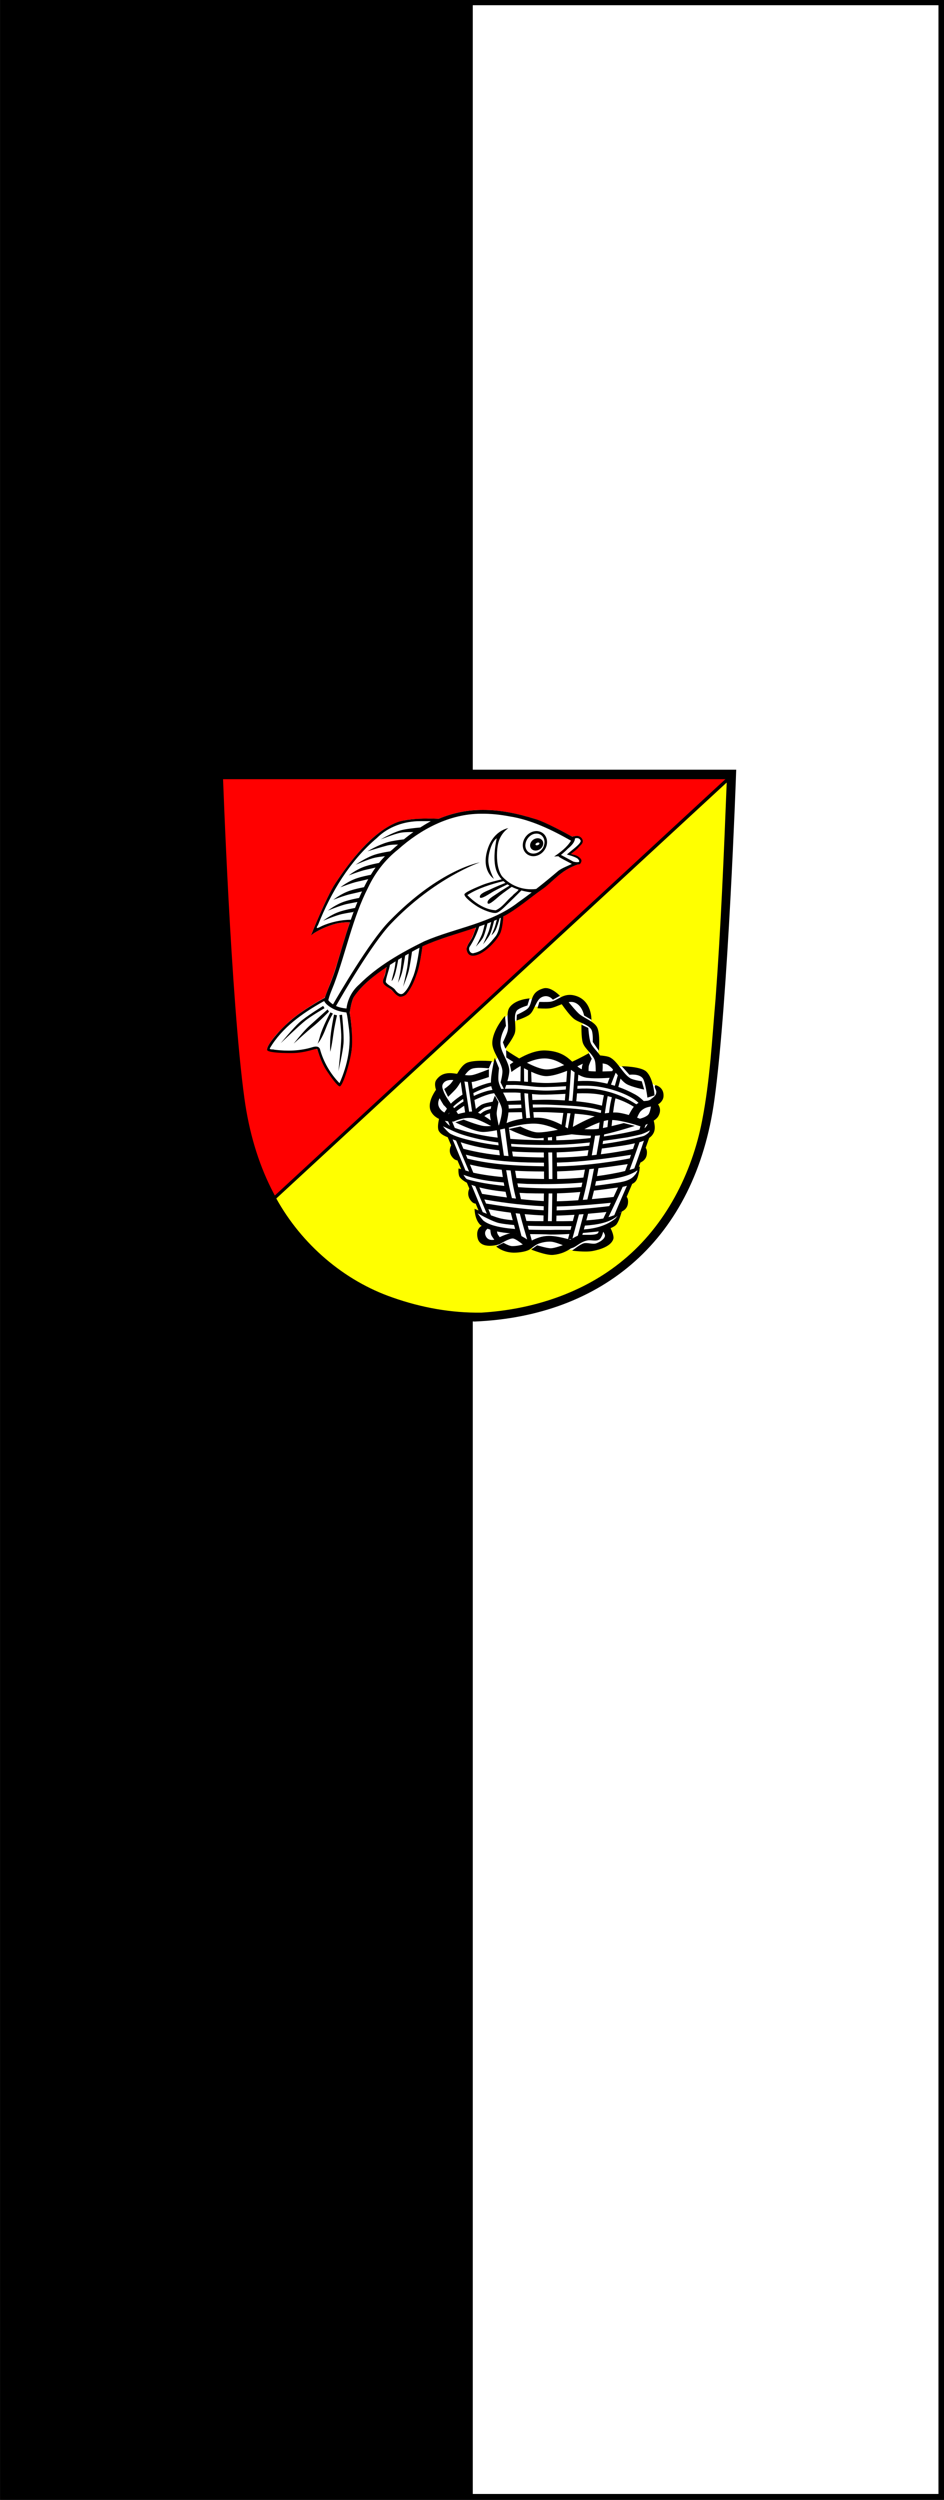 <?xml version="1.0" encoding="UTF-8" standalone="no"?>
<!-- Created with Inkscape (http://www.inkscape.org/) -->
<svg
   xmlns:dc="http://purl.org/dc/elements/1.1/"
   xmlns:cc="http://creativecommons.org/ns#"
   xmlns:rdf="http://www.w3.org/1999/02/22-rdf-syntax-ns#"
   xmlns:svg="http://www.w3.org/2000/svg"
   xmlns="http://www.w3.org/2000/svg"
   xmlns:sodipodi="http://sodipodi.sourceforge.net/DTD/sodipodi-0.dtd"
   xmlns:inkscape="http://www.inkscape.org/namespaces/inkscape"
   width="358.387"
   height="948.673"
   id="svg2569"
   sodipodi:version="0.32"
   inkscape:version="0.46"
   version="1.0"
   sodipodi:docname="Flagge Sand a. Main.svg"
   inkscape:output_extension="org.inkscape.output.svg.inkscape">
  <rect width="100%" height="100%" fill="#333333" stroke="none"/>
  <defs
     id="defs2571">
    <inkscape:perspective
       sodipodi:type="inkscape:persp3d"
       inkscape:vp_x="0 : 526.18109 : 1"
       inkscape:vp_y="0 : 1000 : 0"
       inkscape:vp_z="744.09448 : 526.18109 : 1"
       inkscape:persp3d-origin="372.04724 : 350.78739 : 1"
       id="perspective2577" />
  </defs>
  <sodipodi:namedview
     id="base"
     pagecolor="#ffffff"
     bordercolor="#666666"
     borderopacity="1.0"
     inkscape:pageopacity="0.0"
     inkscape:pageshadow="2"
     inkscape:zoom="0.59405542"
     inkscape:cx="179.19371"
     inkscape:cy="474.3363"
     inkscape:document-units="px"
     inkscape:current-layer="layer1"
     showgrid="false"
     inkscape:window-width="1280"
     inkscape:window-height="1005"
     inkscape:window-x="-4"
     inkscape:window-y="-4" />
  <g
     inkscape:label="Ebene 1"
     inkscape:groupmode="layer"
     id="layer1"
     transform="translate(-199.409,17.688)">
    <g
       id="g2554"
       transform="matrix(1.19,0,0,1.19,-538.447,-17.688)">
      <rect
         y="0"
         x="620.079"
         height="797.244"
         width="301.181"
         id="rect2449"
         style="opacity:1;fill:#000000;fill-opacity:1;stroke:none;stroke-width:15;stroke-miterlimit:4;stroke-dasharray:none;stroke-opacity:1" />
      <rect
         y="1.662"
         x="770.874"
         height="793.66"
         width="148.573"
         id="rect2451"
         style="opacity:1;fill:#ffffff;fill-opacity:1;stroke:none;stroke-width:15;stroke-miterlimit:4;stroke-dasharray:none;stroke-opacity:1" />
      <g
         inkscape:label="Ebene 1"
         id="g2582"
         transform="matrix(0.202,0,0,0.202,700.797,225.906)">
        <g
           id="g3591"
           transform="translate(2588.399,1222.06)">
          <path
             sodipodi:nodetypes="cscsccc"
             id="path3548"
             d="M -2643.618,-1117.807 C -2643.618,-1117.807 -2631.157,-761.673 -2609.493,-604.932 C -2579.528,-388.134 -2436.144,-270.083 -2238.399,-261.588 C -2040.655,-270.083 -1897.27,-388.134 -1867.305,-604.932 C -1845.641,-761.673 -1833.18,-1117.807 -1833.18,-1117.807 L -2238.399,-1117.807 L -2643.618,-1117.807 z"
             style="fill:#ff0000;fill-rule:evenodd;stroke:#000000;stroke-width:15;stroke-linecap:butt;stroke-linejoin:miter;stroke-miterlimit:4;stroke-dasharray:none;stroke-opacity:1" />
          <path
             sodipodi:nodetypes="ccccc"
             id="rect3504"
             d="M -1834.502,-1117.692 L -2560.474,-447.156 L -2557.912,-442.437 L -1830.127,-1114.629 C -1831.685,-1115.716 -1832.907,-1116.573 -1834.502,-1117.692 z"
             style="fill:#000000;fill-opacity:1;stroke:none;stroke-width:14;stroke-miterlimit:4;stroke-dasharray:none;stroke-opacity:1" />
          <path
             sodipodi:nodetypes="cccccccc"
             id="path3576"
             d="M -2551.759,-448.342 C -2511.99,-376.425 -2445.357,-318.54 -2367.655,-291.869 C -2322.895,-276.136 -2275.346,-267.442 -2227.752,-268.156 C -2147.194,-272.969 -2066.255,-299.152 -2003.703,-351.112 C -1937.096,-405.98 -1895.278,-487.632 -1879.15,-571.794 C -1866.809,-635.132 -1863.552,-699.732 -1857.987,-763.935 C -1849.573,-877.245 -1844.894,-991.449 -1840.413,-1104.975 C -2077.923,-885.756 -2314.249,-667.561 -2551.759,-448.342 z"
             style="fill:#ffff00;fill-rule:evenodd;stroke:none;stroke-width:15;stroke-linecap:butt;stroke-linejoin:miter;stroke-miterlimit:4;stroke-dasharray:none;stroke-opacity:1" />
          <g
             transform="translate(-4045.418,-1569.533)"
             id="g3491">
            <path
               style="fill:#ffffff"
               d="M 1591.395,942.424 C 1588.285,940.163 1582.165,932.501 1575.407,922.407 C 1568.242,911.705 1565.268,905.647 1560.785,892.617 C 1557.706,883.667 1558.8,884.205 1548.835,886.745 C 1532.623,890.877 1523.98,891.718 1505.148,890.997 C 1492.129,890.499 1487.793,890.054 1483.206,888.747 C 1480.197,887.889 1479.064,886.931 1479.064,885.244 C 1479.064,882.204 1484.602,873.274 1492.13,864.178 C 1496.688,858.669 1511.847,843.507 1517.687,838.615 C 1529.425,828.782 1550.097,815.052 1567.153,805.76 C 1568.876,804.821 1570.409,803.611 1570.58,803.056 C 1570.749,802.504 1573.856,794.315 1577.482,784.858 C 1585.26,764.58 1586.04,762.244 1595.123,732.032 C 1598.955,719.286 1603.788,703.626 1605.863,697.231 C 1607.938,690.837 1609.635,685.511 1609.635,685.395 C 1609.635,684.982 1600.66,685.196 1596.838,685.7 C 1583.278,687.491 1565.806,694.149 1553.022,702.397 C 1550.719,703.882 1548.835,704.996 1548.835,704.873 C 1548.835,703.886 1561.726,673.663 1567.648,660.766 C 1579.418,635.134 1586.26,623.338 1601.283,602.781 C 1627.679,566.661 1652.442,542.949 1676.276,530.968 C 1685.222,526.471 1694.146,523.988 1705.824,522.747 C 1715.019,521.769 1732.585,521.108 1741.151,521.417 L 1749.82,521.73 L 1756.454,519.229 C 1798.044,503.548 1841.606,503.961 1897.42,520.567 C 1911.299,524.696 1927.268,531.897 1952.157,545.249 L 1960.525,549.739 L 1964.447,549.166 C 1966.603,548.85 1969.005,548.74 1969.783,548.921 C 1975.76,550.31 1979.077,556.14 1976.394,560.541 C 1974.981,562.859 1966.472,571.318 1962.263,574.588 L 1958.809,577.272 L 1960.519,577.697 C 1967.292,579.381 1972.173,582.073 1974.444,585.378 C 1975.322,586.656 1975.478,587.367 1975.204,588.831 C 1974.751,591.244 1972.055,593.983 1970.127,593.989 C 1968.131,593.995 1958.419,598.294 1952.725,601.692 C 1946.124,605.631 1939.93,610.423 1928.838,620.172 C 1923.63,624.75 1916.902,630.332 1913.887,632.577 C 1910.871,634.821 1900.966,642.199 1891.873,648.97 C 1875.746,660.981 1863.844,669.189 1855.98,673.723 C 1853.323,675.255 1852.062,676.282 1852.004,676.962 C 1851.255,685.698 1849.594,695.407 1848.083,699.887 C 1844.591,710.242 1829.037,727.107 1816.83,733.774 C 1810.552,737.203 1802.943,738.547 1799.612,736.813 C 1796.331,735.106 1794.359,731.506 1794.349,727.206 C 1794.343,724.594 1794.632,723.567 1796.247,720.478 C 1797.295,718.472 1798.764,715.935 1799.513,714.838 C 1800.262,713.742 1801.61,711.387 1802.509,709.605 C 1804.722,705.221 1809,693.658 1808.409,693.658 C 1807.547,693.658 1763.34,708.086 1752.789,711.811 C 1741.836,715.677 1733.1,719.053 1727.721,721.498 L 1724.454,722.983 L 1723.326,730.373 C 1721.57,741.877 1718.507,756.72 1716.762,762.192 C 1714.694,768.672 1710.356,779.807 1708.31,783.883 C 1706.539,787.412 1702.06,794.491 1699.716,797.463 C 1696.716,801.27 1689.877,803.356 1686.351,801.54 C 1685.409,801.056 1682.284,798.375 1679.406,795.584 C 1676.528,792.793 1672.098,789.119 1669.561,787.42 C 1661.823,782.238 1660.911,779.653 1663.862,771.274 C 1665.3,767.193 1667.446,758.451 1667.446,756.675 C 1667.446,755.794 1663.603,758.354 1652.744,766.468 C 1635.382,779.442 1618.876,796.431 1614.9,805.42 C 1613.49,808.61 1611.614,815.72 1610.366,822.612 C 1609.589,826.902 1609.588,827.635 1610.343,833.078 C 1612.193,846.398 1612.725,853.081 1612.983,866.275 C 1613.285,881.688 1612.927,886.412 1610.597,897.738 C 1606.287,918.691 1597.222,943.837 1593.978,943.837 C 1593.626,943.837 1592.464,943.201 1591.395,942.424 z"
               id="path3479" />
            <path
               style="fill:#000000;fill-rule:evenodd;stroke:none;stroke-width:1px;stroke-linecap:butt;stroke-linejoin:miter;stroke-opacity:1"
               d="M 1820.184,507.741 C 1796.604,507.729 1773.461,511.987 1750.09,521.741 C 1746.515,521.567 1740.078,521.317 1731.996,521.366 C 1716.466,521.461 1695.99,522.657 1683.59,527.616 C 1645.3,542.93 1609.555,589 1586.965,623.585 C 1572.102,646.34 1548.496,705.616 1548.496,705.616 C 1548.496,705.616 1560.362,695.804 1583.246,688.679 C 1595.463,684.874 1605.545,685 1609.871,685.304 C 1601.952,708.696 1594.931,733.028 1587.871,756.554 C 1582.902,773.114 1575.522,789.276 1570.184,804.366 C 1563.69,807.889 1534.483,824.073 1515.684,840.585 C 1493.512,860.059 1477.415,881.51 1479.153,886.804 C 1480.274,890.22 1496.334,891.725 1518.465,891.616 C 1540.026,891.51 1555.797,883.878 1557.996,885.304 C 1559.432,886.234 1562.61,903.659 1573.309,919.679 C 1580.081,929.818 1590.113,943.923 1593.934,944.21 C 1598.901,943.78 1611.899,901.863 1613.09,882.054 C 1614.388,860.47 1610.942,836.273 1609.59,827.804 C 1609.59,827.804 1612.07,809.092 1616.434,802.585 C 1627.995,785.345 1647.426,769.584 1667.84,755.929 C 1667.331,758.605 1666.189,764.565 1665.246,767.929 C 1664.21,771.627 1661.325,776.452 1662.371,780.147 C 1663.898,785.541 1671.365,788.049 1675.528,791.804 C 1679.335,795.237 1683.048,800.718 1687.903,802.366 C 1691.192,803.483 1697.429,800.916 1699.528,798.147 C 1708.992,785.661 1711.773,776.985 1716.309,764.304 C 1719.978,754.046 1723.372,731.299 1724.528,723.085 C 1749.682,711.551 1780.622,703.052 1809.121,693.429 C 1807.848,697.053 1805.369,704.063 1803.621,708.116 C 1801.102,713.96 1794.521,720.79 1794.246,727.147 C 1794.095,730.645 1796.134,735.172 1799.215,736.835 C 1804.189,739.52 1811.956,736.82 1816.903,734.085 C 1828.289,727.789 1841.198,714.544 1847.121,702.96 C 1850.31,696.724 1851.774,682.679 1852.309,675.929 C 1852.723,675.713 1853.149,675.49 1853.559,675.272 C 1873.481,664.665 1896.573,644.895 1915.09,631.991 C 1923.542,626.101 1935.615,613.283 1947.559,605.054 C 1957.665,598.09 1967.31,594.735 1969.684,593.96 C 1970.733,594.002 1971.739,593.875 1972.59,593.46 C 1974.207,592.671 1975.654,589.665 1975.653,587.866 C 1975.65,585.104 1972.081,582.453 1969.778,580.929 C 1966.718,578.904 1958.934,577.366 1958.934,577.366 C 1958.934,577.366 1968.014,570.582 1970.84,567.179 C 1974.126,563.221 1978.198,560.963 1977.621,556.304 C 1977.198,552.883 1974.161,549.975 1970.84,549.054 C 1970.145,548.861 1969.269,548.794 1968.34,548.804 C 1965.789,548.829 1962.806,549.468 1960.871,549.929 C 1950.669,544.264 1919.989,527.532 1903.309,522.304 C 1874.357,513.229 1846.982,507.755 1820.184,507.741 z M 1816.778,513.772 C 1832.021,513.526 1847.192,515.116 1862.121,517.991 C 1896.045,523.208 1929.446,539.501 1959.09,556.335 C 1953.008,566.586 1942.222,574.672 1932.465,581.366 C 1935.16,581.184 1939.672,580.366 1940.059,581.616 C 1940.415,582.768 1951.946,588.485 1960.465,593.022 C 1954.19,596.046 1944.522,599.732 1939.028,603.96 C 1927.585,613.736 1915.95,623.311 1904.09,632.554 C 1894.476,633.791 1870.764,634.274 1851.028,613.491 C 1847.858,610.154 1844.477,602.498 1843.09,593.022 C 1841.334,581.022 1842.223,566.457 1844.778,557.96 C 1849.16,543.384 1860.09,536.522 1860.09,536.522 C 1860.09,536.522 1834.258,540.062 1825.871,575.21 C 1818.773,604.957 1837.278,616.522 1837.278,616.522 C 1837.278,616.522 1828.023,599.976 1828.528,586.366 C 1828.699,581.75 1829.422,577.729 1830.278,574.304 C 1834.929,555.687 1841.778,552.585 1841.778,552.585 C 1841.778,552.585 1833.912,585.073 1841.559,604.46 C 1843.537,609.474 1846.316,613.756 1849.621,617.397 C 1845.238,618.415 1827.723,622.565 1818.746,626.335 C 1810.75,629.693 1790.55,637.815 1790.746,641.304 C 1791.014,646.057 1804.157,655.868 1811.278,660.304 C 1819.319,665.313 1833.943,671.358 1840.746,670.366 C 1846.79,669.485 1856.707,658.229 1863.371,651.991 C 1868.553,647.142 1879.02,636.577 1880.684,634.897 C 1887.284,636.71 1893.158,637.585 1897.028,637.991 C 1890.057,643.296 1883.018,648.486 1875.84,653.522 C 1832.658,687.262 1776.367,693.886 1727.153,715.272 C 1690.367,733.423 1653.793,754.149 1624.621,783.335 C 1613.486,792.972 1606.236,806.632 1604.496,821.272 C 1598.913,820.851 1593.136,819.624 1587.934,817.304 C 1597.359,800.799 1644.58,719.104 1674.278,687.866 C 1743.67,614.875 1815.09,590.616 1815.09,590.616 C 1815.09,590.616 1752.224,600.758 1671.559,683.96 C 1640.487,716.009 1591.302,800.707 1583.215,814.772 C 1580.419,813.002 1577.897,810.828 1575.778,808.21 C 1577.764,799.501 1581.709,791.058 1584.965,782.616 C 1603.781,732.262 1614.019,678.489 1638.59,630.46 C 1649.588,607.186 1665.451,586.421 1685.621,570.522 C 1721.617,538.247 1767.475,513.864 1816.778,513.772 z M 1729.403,525.46 C 1732.163,525.463 1734.924,525.47 1737.684,525.46 C 1731.788,528.769 1726.267,532.11 1721.028,535.46 C 1711.805,536.307 1697.492,537.853 1689.903,540.054 C 1675.177,544.324 1658.496,554.366 1658.496,554.366 C 1658.496,554.366 1680.421,545.426 1690.34,543.679 C 1695.795,542.717 1704.415,542.645 1710.184,542.71 C 1704.832,546.492 1699.844,550.331 1695.153,554.241 C 1688.415,554.998 1676.945,556.516 1669.059,558.804 C 1654.333,563.074 1637.653,573.116 1637.653,573.116 C 1637.653,573.116 1658.53,566.583 1668.903,563.929 C 1674.371,562.529 1681.387,562.375 1685.84,562.46 C 1685.609,562.676 1685.382,562.899 1685.153,563.116 C 1682.34,565.528 1679.521,567.992 1676.684,570.585 C 1675.623,571.411 1674.562,572.278 1673.528,573.147 C 1667.17,574.113 1656.721,575.931 1649.121,578.429 C 1634.556,583.216 1618.996,594.304 1618.996,594.304 C 1618.996,594.304 1639.832,585.181 1649.684,583.085 C 1654.371,582.087 1660.489,581.322 1665.278,580.804 C 1662.009,584.131 1658.873,587.672 1655.871,591.429 C 1650.377,592.474 1641.778,594.285 1634.59,596.647 C 1620.024,601.435 1608.09,611.179 1608.09,611.179 C 1608.09,611.179 1625.77,604.181 1635.621,602.085 C 1641.089,600.921 1646.44,599.635 1650.434,598.647 C 1647.802,602.344 1645.308,606.208 1642.871,610.21 C 1637.39,611.248 1628.636,613.062 1621.34,615.46 C 1606.774,620.247 1594.871,629.96 1594.871,629.96 C 1594.871,629.96 1612.52,622.994 1622.371,620.897 C 1628.958,619.496 1635.389,617.894 1638.871,617.022 C 1636.553,621.148 1634.307,625.402 1632.153,629.772 C 1626.71,630.792 1617.749,632.65 1610.246,635.116 C 1595.681,639.903 1583.746,649.616 1583.746,649.616 C 1583.746,649.616 1601.395,642.65 1611.246,640.554 C 1618.679,638.972 1626.479,637.01 1629.028,636.366 C 1627.452,639.76 1625.899,643.203 1624.403,646.71 C 1619.085,647.688 1609.611,649.614 1601.715,652.21 C 1587.149,656.997 1575.215,666.71 1575.215,666.71 C 1575.215,666.71 1594.988,658.431 1604.84,656.335 C 1613.037,654.59 1620.775,653.259 1621.778,653.085 C 1620.509,656.201 1619.245,659.338 1618.028,662.522 C 1613.017,663.42 1602.676,665.429 1594.215,668.21 C 1579.649,672.997 1567.715,682.741 1567.715,682.741 C 1567.715,682.741 1587.52,674.244 1597.371,672.147 C 1606.111,670.287 1614.996,668.991 1614.996,668.991 L 1616.059,667.772 C 1614.427,672.178 1612.831,676.647 1611.278,681.147 C 1596.435,681.107 1578.549,685.103 1565.59,691.054 C 1560.848,693.367 1554.256,697.557 1559.559,689.397 C 1580.048,637.627 1609.803,588.23 1652.559,552.022 C 1670.571,534.162 1695.996,525.368 1721.121,525.491 C 1723.881,525.456 1726.642,525.456 1729.403,525.46 z M 1904.215,541.147 C 1897.453,541.269 1890.495,545.126 1886.34,551.804 C 1880.296,561.516 1882.463,573.523 1891.153,578.585 C 1899.842,583.647 1911.796,579.86 1917.84,570.147 C 1923.884,560.435 1921.749,548.459 1913.059,543.397 C 1910.343,541.815 1907.289,541.092 1904.215,541.147 z M 1904.496,545.116 C 1913.795,544.947 1919.36,554.705 1916.496,563.241 C 1914.252,573.593 1900.725,580.831 1891.653,574.116 C 1880.877,564.731 1890.489,545.758 1903.59,545.179 C 1903.898,545.152 1904.197,545.121 1904.496,545.116 z M 1968.153,552.179 C 1970.951,552.113 1973.61,553.669 1974.371,556.616 C 1974.361,561.707 1960.44,570.971 1952.59,578.179 C 1958.266,579.699 1963.073,581.063 1968.309,583.835 C 1969.754,584.483 1973.806,588.658 1971.246,590.085 C 1968.662,590.525 1965.81,590.181 1962.871,589.397 L 1943.184,578.804 C 1943.184,578.804 1950.348,572.974 1954.278,568.804 C 1960.031,564.087 1965.046,558.57 1965.403,552.772 C 1966.302,552.382 1967.22,552.2 1968.153,552.179 z M 1906.621,552.46 C 1903.336,552.424 1899.85,553.882 1897.371,556.647 C 1893.406,561.072 1893.546,567.146 1897.684,570.21 C 1901.822,573.274 1908.375,572.166 1912.34,567.741 C 1916.306,563.316 1916.166,557.242 1912.028,554.179 C 1910.476,553.03 1908.593,552.481 1906.621,552.46 z M 1907.278,559.21 C 1908.229,559.202 1908.99,559.551 1909.246,560.179 C 1909.656,561.182 1908.632,562.547 1906.934,563.241 C 1905.236,563.935 1903.5,563.682 1903.09,562.679 C 1902.68,561.675 1903.736,560.31 1905.434,559.616 C 1906.071,559.356 1906.707,559.214 1907.278,559.21 z M 1852.371,620.147 C 1853.411,621.115 1854.483,622.029 1855.59,622.897 C 1853.11,623.891 1838.551,629.753 1831.965,633.054 C 1826.422,635.832 1814.485,639.602 1815.09,645.272 C 1815.645,650.468 1831.304,639.383 1837.184,636.116 C 1843.462,632.629 1856.874,626.161 1858.778,625.241 C 1859.834,625.952 1860.907,626.605 1861.996,627.241 C 1857.171,630.174 1846.938,636.465 1842.059,639.991 C 1837.034,643.623 1825.864,649.273 1827.371,654.772 C 1828.753,659.812 1842.435,646.377 1847.715,642.21 C 1853.248,637.842 1863.596,630.473 1865.465,629.147 C 1869.062,630.968 1872.741,632.411 1876.309,633.585 C 1874.919,636.504 1867.799,641.026 1866.684,643.21 C 1857.606,650.535 1851.152,661.273 1840.246,666.21 C 1822.826,665.153 1807.247,654.419 1795.34,642.241 C 1811.351,631.649 1833.672,624.747 1852.371,620.147 z M 1848.246,677.991 C 1847.088,687.275 1845.855,698.541 1840.559,706.554 C 1831.606,717.796 1821.103,730.45 1806.278,733.616 C 1800.709,735.936 1796.592,729.023 1798.778,724.241 C 1804.8,715.208 1810.805,702.455 1814.121,691.741 C 1817.028,690.733 1819.911,689.722 1822.746,688.679 C 1821.861,692.428 1819.965,700.148 1818.559,703.897 C 1816.238,710.083 1808.871,723.679 1808.871,723.679 C 1808.871,723.679 1817.542,714.266 1820.215,709.179 C 1823.096,703.696 1826.098,691.38 1827.121,687.022 C 1829.142,686.251 1831.151,685.475 1833.121,684.679 C 1832.231,688.447 1830.365,696.072 1828.965,699.804 C 1826.645,705.99 1820.215,720.054 1820.215,720.054 C 1820.215,720.054 1827.948,710.203 1830.621,705.116 C 1833.532,699.576 1836.602,687.057 1837.59,682.835 C 1839.06,682.211 1840.5,681.57 1841.934,680.929 C 1840.95,684.978 1839.511,690.652 1838.34,693.772 C 1836.019,699.958 1833.403,705.71 1833.403,705.71 C 1833.403,705.71 1837.167,702.797 1839.84,697.71 C 1842.251,693.121 1844.91,684.109 1846.34,678.897 C 1846.978,678.594 1847.617,678.299 1848.246,677.991 z M 1719.809,725.304 C 1717.709,739.355 1715.093,756.162 1710.434,769.179 C 1706.379,778.79 1702.73,789.631 1694.809,796.804 C 1690.342,801.096 1684.953,796.545 1682.09,792.835 C 1678.32,786.713 1670.15,785.378 1666.465,779.335 C 1666.905,772.515 1671.76,760.397 1673.121,752.429 C 1676.112,750.494 1679.104,748.611 1682.09,746.772 C 1681.689,750.538 1680.877,757.408 1679.434,762.835 C 1677.133,771.488 1675.746,777.679 1675.746,777.679 C 1675.746,777.679 1677.258,777.936 1680.309,769.522 C 1682.916,762.333 1685.312,749.139 1686.153,744.272 C 1688.087,743.104 1690.025,741.992 1691.934,740.866 C 1691.577,745.426 1690.561,757.495 1689.434,763.897 C 1687.882,772.716 1685.809,780.647 1685.809,780.647 C 1685.809,780.647 1689.864,773.01 1692.184,764.366 C 1694.188,756.898 1696.37,742.787 1697.121,737.804 C 1699.053,736.686 1700.897,735.655 1702.778,734.585 C 1702.4,739.374 1701.411,751.131 1700.309,757.397 C 1698.757,766.216 1693.965,786.991 1693.965,786.991 C 1693.965,786.991 1700.208,771.322 1702.528,762.679 C 1704.561,755.102 1707.126,737.52 1707.965,731.647 C 1709.196,730.955 1710.518,730.192 1711.715,729.522 C 1714.325,728.063 1717.021,726.669 1719.809,725.304 z M 1569.309,809.522 C 1570.287,811.743 1573.418,816.37 1583.34,821.647 C 1590.565,825.49 1598.989,826.948 1604.309,827.491 C 1606.308,833.93 1606.96,842.984 1607.934,849.522 C 1612.631,880.147 1605.953,911.288 1593.496,939.147 C 1579.025,924.398 1568.113,905.476 1562.653,885.46 C 1560.906,880.353 1555.353,880.975 1551.09,882.21 C 1531.723,888.322 1510.904,888.79 1490.871,886.366 C 1489.161,885.275 1482.303,886.775 1483.559,883.866 C 1502.804,851.318 1534.724,828.874 1567.121,810.616 C 1567.468,810.42 1568.406,809.966 1569.309,809.522 z M 1567.653,817.179 C 1567.652,817.179 1541.074,833.434 1530.184,843.179 C 1521.002,851.395 1500.59,876.085 1500.59,876.085 C 1500.59,876.085 1528.827,848.927 1539.528,840.397 C 1549.621,832.352 1569.778,820.804 1569.778,820.804 L 1567.653,817.179 z M 1574.684,822.741 C 1574.684,822.741 1556.449,839.215 1545.559,848.96 C 1536.377,857.176 1521.09,876.741 1521.09,876.741 C 1521.09,876.741 1541.452,857.896 1552.153,849.366 C 1562.246,841.321 1576.809,826.147 1576.809,826.147 L 1574.684,822.741 z M 1579.09,827.366 C 1579.09,827.366 1566.447,850.797 1562.653,865.022 C 1560.271,873.951 1559.159,876.416 1558.746,877.085 C 1559.786,875.973 1565.603,869.305 1572.153,851.929 C 1576.707,839.844 1583.09,829.272 1583.09,829.272 L 1579.09,827.366 z M 1584.84,830.835 C 1584.84,830.835 1579.319,857.372 1578.778,872.085 C 1578.325,884.398 1578.965,889.46 1578.965,889.46 C 1578.965,889.46 1581.021,881.978 1583.809,861.679 C 1585.566,848.884 1589.528,832.022 1589.528,832.022 L 1584.84,830.835 z M 1597.496,831.116 L 1593.34,831.647 C 1593.34,831.647 1596.463,854.648 1596.246,867.554 C 1596.017,881.236 1591.746,920.179 1591.746,920.179 C 1591.746,920.179 1598.87,888.935 1599.778,876.647 C 1600.854,862.074 1597.496,831.116 1597.496,831.116 z"
               id="path3311" />
          </g>
          <g
             transform="translate(-4455.822,-1259.869)"
             id="g3528">
            <path
               style="fill:#ffffff;fill-rule:evenodd;stroke:none;stroke-width:1px;stroke-linecap:butt;stroke-linejoin:miter;stroke-opacity:1"
               d="M 2329.281,483.344 L 2312.031,495.75 L 2299.656,497.562 L 2271.562,518.406 L 2261,532.281 L 2248.906,571.562 L 2254.656,586.688 L 2249.5,595.125 L 2237.719,596.656 L 2206.594,602.094 L 2196.031,621.719 L 2165.812,624.125 L 2154.656,654.938 L 2164,679.719 L 2164.906,694.219 L 2163.406,706 L 2179.719,715.688 L 2185.75,738.344 L 2200.562,770.344 L 2195.719,769.438 L 2195.438,777.594 L 2209.625,786.969 L 2226.844,833.812 L 2220.219,832.906 L 2220.219,840.156 L 2234.094,853.75 L 2227.75,873.969 L 2234.094,881.844 L 2249.5,881.219 L 2256.75,890.281 L 2288.188,893.312 L 2303.281,887.875 L 2320.5,893.906 L 2343.469,896.938 L 2362.188,892.406 L 2381.844,892.719 L 2420.188,885.156 L 2431.969,875.5 L 2425.344,856.75 L 2437.406,850.406 L 2446.5,838.938 L 2451.625,826.25 L 2462.188,786.656 L 2470.344,783.656 L 2475.031,770.75 L 2476,764.344 L 2473.562,765.094 L 2490.281,714.156 L 2499.344,703.906 L 2496.344,687.281 L 2505.094,651.938 L 2509.938,638.344 L 2495.719,628.656 L 2481.844,610.25 L 2454.938,605.094 L 2439.844,600.875 L 2412.344,590 L 2412.938,571.562 L 2409.938,542.875 L 2402.062,535.625 L 2399.344,519.906 L 2374.875,494.219 L 2355.562,496.656 L 2348.906,489.688 L 2329.281,483.344 z M 2354.938,500.562 L 2387.562,530.188 L 2387.875,543.156 L 2399.344,579.125 L 2393,589.688 L 2370.344,604.188 L 2347.688,590 L 2320.5,583.656 L 2289.375,597.844 L 2267.938,582.438 L 2266.438,569.469 L 2279.406,532.906 L 2299.656,521.406 L 2310.125,508.438 L 2323.375,508.844 L 2339.531,507.812 L 2354.938,500.562 z"
               id="path2609" />
            <path
               style="fill:#000000;fill-rule:evenodd;stroke:none;stroke-width:1px;stroke-linecap:butt;stroke-linejoin:miter;stroke-opacity:1"
               d="M 2329.558,479.325 C 2328.434,479.331 2327.33,479.451 2326.235,479.751 C 2302.788,486.177 2310.287,503.748 2300.479,512.22 C 2296.174,515.939 2283.956,521.544 2283.956,521.544 L 2283.443,530.598 C 2283.443,530.598 2298.871,525.388 2304.062,521.208 C 2312.151,514.695 2313.88,498.19 2323.238,493.688 C 2334.025,488.499 2340.842,497.673 2340.842,497.673 L 2352.04,491.669 C 2352.04,491.669 2340.421,479.268 2329.558,479.325 z M 2367.673,490.077 C 2354.372,490.012 2347.036,499.654 2336.675,500.956 C 2331.546,501.601 2319.447,501.169 2319.447,501.169 L 2316.505,511.231 C 2316.505,511.231 2329.316,512.199 2335.695,511.343 C 2341.316,510.59 2348.1,507.428 2354.843,504.828 C 2359.224,511.064 2367.834,522.769 2373.873,527.692 C 2381.396,533.825 2396.233,536.389 2401.475,544.558 C 2404.692,549.569 2403.821,564.271 2403.821,564.271 L 2413.543,578.364 C 2413.543,578.364 2415.996,550.772 2410.527,540.913 C 2405.309,531.506 2389.644,526.853 2381.743,519.552 C 2377.284,515.432 2370.008,506.737 2365.763,501.538 C 2368.748,501.027 2371.579,501.018 2374.134,501.786 C 2387.183,505.708 2390.144,522.676 2390.144,522.676 L 2401.779,529.436 C 2401.779,529.436 2402.752,498.515 2375.743,491.225 C 2372.813,490.434 2370.136,490.089 2367.673,490.077 z M 2304.096,495.671 C 2304.096,495.671 2281.475,496.839 2272.332,510.066 C 2265.981,519.254 2271.987,536.341 2269.353,547.196 C 2267.99,552.817 2261.927,564.974 2261.927,564.974 L 2265.766,575.092 C 2265.766,575.092 2277.968,558.96 2280.619,550.853 C 2283.931,540.723 2277.745,524.392 2283.528,515.44 C 2286.427,510.953 2300.629,506.847 2300.629,506.847 L 2304.096,495.671 z M 2265.164,523.223 C 2265.164,523.223 2245.242,545.725 2245.175,566.291 C 2245.131,580.125 2259.756,595.798 2261.158,609.561 C 2261.733,615.198 2258.307,628.253 2258.307,628.253 L 2263.364,638.43 C 2262.045,638.494 2260.726,638.566 2259.389,638.654 C 2257.401,634.451 2255.744,630.331 2255.035,626.367 C 2253.997,620.568 2255.802,605.817 2255.802,605.817 L 2249.072,589.351 C 2249.072,589.351 2242.846,614.104 2243.015,628.539 C 2240.566,628.98 2238.27,629.515 2236.229,630.108 C 2229.015,632.205 2221.558,635.09 2214.254,638.593 L 2212.53,627.552 C 2213.782,627.47 2215.002,627.327 2216.135,627.069 C 2222.912,625.525 2239.77,619.809 2239.77,619.809 L 2239.825,607.432 C 2239.825,607.432 2222.436,614.618 2214.619,616.47 C 2210.72,617.394 2206.428,617.245 2201.955,616.69 C 2204.714,612.799 2207.759,609.429 2211.412,607.428 C 2218.849,603.355 2239.635,606.147 2239.635,606.147 L 2244.608,594.723 C 2244.608,594.723 2214.673,591.985 2203.935,597.854 C 2198.051,601.071 2193.689,607.812 2189.589,614.728 C 2177.465,612.771 2165.303,612.087 2156.646,624.502 C 2153.98,628.325 2154.462,634.015 2156.273,639.935 C 2153.113,644.346 2141.793,661.584 2148.387,674.206 C 2151.335,679.847 2156.03,683.501 2161.07,685.865 C 2160.982,686.392 2160.874,686.917 2160.759,687.202 C 2159.802,692.544 2158.632,698.229 2160.115,703.566 C 2162.259,708.95 2167.828,711.894 2172.886,714.07 C 2173.521,714.358 2174.168,714.614 2174.806,714.894 L 2180.18,727.673 C 2178.371,731.09 2176.074,737.887 2180.986,744.945 C 2184.663,750.229 2188.088,751.265 2190.128,751.305 L 2196.009,765.251 C 2194.309,764.751 2192.832,764.337 2191.877,764.097 L 2191.871,764.347 C 2191.863,764.344 2191.849,764.348 2191.84,764.346 C 2191.84,764.346 2190.884,774.389 2194.186,778.401 C 2196.773,781.55 2200.511,784.276 2205.037,786.675 L 2208.897,795.856 C 2207.246,799.567 2205.552,806.159 2209.924,813.008 C 2213.573,818.725 2216.977,819.606 2218.875,819.552 L 2223.448,830.437 C 2220.003,829.013 2217.983,828.167 2217.501,827.961 C 2217.405,827.793 2217.17,827.391 2217.17,827.391 C 2217.17,827.391 2217.191,827.657 2217.191,827.829 C 2217.176,827.823 2216.881,827.697 2216.881,827.697 L 2217.211,828.361 C 2217.305,832.018 2218.191,845.7 2226.532,853.48 C 2227.151,853.896 2227.799,854.286 2228.443,854.678 C 2224.411,856.954 2219.845,861.939 2221.758,872.847 C 2225.408,893.658 2256.146,883.955 2256.146,883.955 L 2256.117,883.861 L 2256.365,883.96 C 2256.365,883.96 2271.793,874.274 2277.639,874.647 C 2281.476,874.892 2289.385,880.903 2293.401,884.155 C 2289.438,885.363 2283.367,886.766 2276.465,886.718 C 2271.634,886.683 2262.983,881.512 2262.983,881.512 L 2251.352,887.319 C 2251.352,887.319 2261.07,896.422 2277.894,897.002 C 2285.059,897.249 2296.305,896.027 2302.963,892.712 C 2303.66,892.365 2304.273,891.942 2304.834,891.503 L 2304.896,891.567 C 2304.896,891.567 2312.875,885.232 2316.827,883.486 C 2322.771,880.86 2331.367,879.3 2337.854,879.669 C 2343.803,880.007 2356.549,885.209 2356.549,885.209 C 2356.549,885.209 2343.699,890.012 2337.841,890.14 C 2331.812,890.272 2316.035,885.406 2316.035,885.406 L 2306.602,892.136 C 2306.602,892.136 2330.049,901.568 2341.142,900.591 C 2353.54,899.499 2362.909,894.853 2369.377,890.276 C 2370.336,889.987 2371.261,889.709 2372.053,889.428 C 2379.014,886.966 2384.192,880.043 2395.38,877.754 C 2401.415,876.519 2409.189,879.774 2414.231,876.234 C 2417.346,874.046 2419.323,868.206 2420.409,863.992 C 2421.997,866.299 2423.45,869.05 2423.101,870.897 C 2422.104,876.164 2414.415,880.521 2409.375,882.346 C 2403.77,884.376 2395.221,880.65 2389.496,882.313 C 2383.283,884.117 2371.298,893.881 2371.298,893.881 C 2371.298,893.881 2392.113,896.685 2403.983,894.386 C 2415.595,892.138 2432.267,887.017 2436.244,875.877 C 2437.81,871.49 2434.268,863.052 2432.005,858.373 C 2435.34,857.003 2438.341,855.391 2440.397,853.464 C 2444.568,849.554 2448.391,836.596 2449.622,832.131 C 2453.286,830.511 2458.531,826.882 2459.443,819.127 C 2460.101,813.536 2458.741,810.521 2457.387,808.922 C 2460.846,800.791 2462.054,797.979 2466.091,788.516 C 2473.475,784.958 2474.656,779.99 2477.634,766.923 C 2477.588,766.933 2477.554,766.942 2477.509,766.951 L 2478.264,761.092 C 2477.731,761.301 2477.173,761.506 2476.624,761.712 C 2477.474,759.4 2478.33,757.124 2479.218,754.674 C 2482.891,753.106 2488.329,749.473 2489.262,741.549 C 2489.885,736.251 2488.697,733.26 2487.419,731.6 C 2489.318,726.225 2491.271,720.775 2492.954,715.968 C 2495.635,714.081 2497.925,711.766 2499.551,708.8 C 2502.338,703.867 2502.09,698.156 2501.064,692.705 C 2501.065,692.702 2501.098,692.58 2501.098,692.58 L 2501.036,692.579 C 2500.782,691.244 2500.463,689.943 2500.154,688.652 C 2503.275,686.565 2505.958,684.221 2507.405,681.623 C 2512.236,672.943 2509.611,666.516 2506.975,662.922 C 2507.242,662.773 2507.501,662.636 2507.767,662.471 C 2511.737,659.998 2515.211,655.366 2515.591,650.703 C 2516.804,635.737 2503.735,632.78 2503.735,632.78 C 2503.735,632.78 2502.4,632.529 2501.897,633.927 C 2500.974,636.493 2504.397,640.634 2504.251,643.357 C 2503.918,649.686 2499.206,651.662 2496.162,654.368 C 2492.276,657.821 2488.904,657.16 2484.427,657.765 C 2481.1,654.511 2476.195,650.256 2470.565,647.175 C 2461.6,642.268 2452.816,638.406 2444.225,635.401 C 2445.748,629.594 2446.861,625.455 2447.735,622.288 C 2450.639,625.646 2453.626,628.641 2456.834,630.617 C 2464.815,635.531 2485.049,639.556 2485.049,639.556 L 2481.275,626.5 C 2481.275,626.5 2467.77,624.504 2463.218,621.787 C 2451.351,614.701 2443.33,595.162 2431.066,588.786 C 2427.573,586.97 2420.456,586.106 2415.412,585.689 C 2410.863,578.934 2403.3,572.506 2400.57,565.699 C 2397.925,559.107 2396.837,542.298 2396.837,542.298 L 2386.042,537.152 C 2386.042,537.152 2385.427,557.628 2388.189,565.831 C 2391.539,575.782 2404.426,583.921 2407.225,594.041 C 2408.343,598.079 2408.553,605.456 2408.538,610.98 C 2404.516,610.884 2400.595,610.679 2397.207,610.292 C 2397.206,607.938 2397.222,605.24 2397.39,603.419 C 2397.697,600.086 2401.694,592.068 2402,591.456 C 2402.046,591.43 2402.38,591.245 2402.38,591.245 L 2397.738,582.078 C 2397.738,582.078 2385.901,588.925 2371.401,595.561 C 2362.867,587.517 2352.431,578.962 2329.533,577.848 C 2314.651,577.126 2298.806,584.136 2287.681,590.487 C 2275.985,583.642 2266.997,577.37 2266.997,577.37 L 2267.337,588.849 C 2267.337,588.849 2271.862,591.96 2278.585,596.131 C 2275.083,598.497 2272.995,600.134 2272.995,600.134 L 2275.392,611.846 C 2275.393,611.846 2280.981,607.39 2289.414,602.56 C 2289.616,602.675 2289.797,602.802 2290,602.917 C 2289.906,607.435 2289.767,615.847 2289.695,626.572 C 2285.741,626.326 2281.905,626.161 2278.39,626.134 C 2275.619,626.113 2272.38,626.144 2269.01,626.239 C 2270.752,620.064 2272.278,613.264 2272.051,608.896 C 2271.415,596.692 2260.271,582.598 2258.397,570.522 C 2256.041,555.344 2266.781,539.137 2266.781,539.137 L 2265.164,523.223 z M 2327.318,590.396 C 2328.124,590.394 2328.953,590.406 2329.754,590.45 C 2341.143,591.074 2350.363,595.596 2358.716,600.969 C 2348.207,605.061 2337.669,608.101 2330.09,607.774 C 2321.962,607.424 2310.666,602.781 2299.878,597.228 C 2308.282,593.456 2317.93,590.416 2327.318,590.396 z M 2419.416,598.28 C 2422.272,598.688 2425.264,599.279 2426.968,600.229 C 2430.102,601.978 2432.995,604.696 2435.803,607.802 C 2435.51,608.513 2435.069,609.591 2434.712,610.466 C 2433.561,610.536 2427.432,610.871 2419.259,610.999 C 2419.498,607.145 2419.663,602.45 2419.416,598.28 z M 2388.148,598.713 C 2387.62,600.412 2387.12,601.997 2386.931,602.875 C 2386.675,604.062 2386.585,605.905 2386.546,607.555 C 2383.954,606.327 2381.657,604.724 2379.459,602.928 C 2382.587,601.463 2385.477,600.049 2388.148,598.713 z M 2449.7,602.702 L 2461.716,616.221 C 2461.716,616.221 2476.814,613.946 2482.848,621.815 C 2486.962,627.181 2490.206,652.298 2490.206,652.298 L 2501.413,648.733 C 2501.413,648.733 2500.009,622.428 2488.551,611.283 C 2480.052,603.016 2449.7,602.702 2449.7,602.702 z M 2295.281,605.816 C 2297.33,606.913 2299.426,607.978 2301.524,609.017 C 2301.494,613.951 2301.463,620.043 2301.492,627.427 C 2299.472,627.262 2297.467,627.131 2295.469,626.981 C 2295.354,618.651 2295.31,611.553 2295.281,605.816 z M 2369.43,608.364 C 2371.353,609.733 2373.286,611.067 2375.187,612.336 C 2374.427,624.031 2372.993,644.821 2371.848,655.867 C 2371.798,656.347 2371.719,656.979 2371.655,657.519 C 2369.729,657.358 2367.809,657.217 2365.882,657.079 C 2366.184,654.383 2366.436,651.897 2366.608,649.687 C 2367.54,637.77 2368.962,615.727 2369.43,608.364 z M 2363.331,609.948 C 2363.042,614.426 2362.607,620.722 2362.13,627.488 C 2349.626,628.472 2337.301,629.487 2326.584,629.171 C 2320.718,628.998 2313.996,628.456 2307.17,627.897 C 2306.95,621.688 2306.773,615.929 2306.628,611.443 C 2314.927,615.221 2323.049,618.042 2329.262,618.321 C 2338.187,618.721 2350.952,614.867 2363.331,609.948 z M 2440.097,612.898 C 2441.214,614.285 2442.331,615.669 2443.443,617.067 C 2442.687,619.646 2441.003,625.377 2438.733,633.592 C 2436.685,632.951 2434.637,632.354 2432.614,631.799 C 2435.11,624.974 2438.069,617.762 2440.097,612.898 z M 2381.046,615.967 C 2384.428,617.859 2387.858,619.414 2391.452,620.323 C 2401.471,622.856 2423.745,621.485 2430.509,621 C 2429.283,624.128 2428.072,627.23 2426.927,630.329 C 2420.991,628.906 2415.16,627.844 2409.465,627.005 C 2404.851,626.325 2399.916,626.011 2394.798,625.93 C 2390.117,625.855 2385.269,625.99 2380.35,626.235 C 2380.733,620.756 2380.843,618.94 2381.046,615.967 z M 2181.248,624.39 C 2182.043,624.394 2182.858,624.458 2183.684,624.506 C 2182.268,626.694 2180.807,628.716 2179.27,630.441 C 2176.617,633.419 2169.271,638.753 2169.271,638.753 L 2175.406,651.08 C 2175.406,651.08 2183.796,642.864 2187.204,639.15 C 2190.114,635.979 2192.695,631.761 2195.279,627.389 L 2198.178,647.52 C 2192.253,651.287 2186.686,655.417 2181.808,659.786 C 2181.16,660.367 2180.479,661.072 2179.762,661.866 C 2174.516,654.692 2170.152,647.924 2167.837,641.41 C 2166.489,637.618 2165.03,633.705 2167.655,629.872 C 2170.555,625.635 2175.456,624.359 2181.248,624.39 z M 2201.168,626.831 C 2202.993,627.088 2204.784,627.311 2206.53,627.45 L 2213.246,674.235 C 2211.79,674.262 2210.216,674.378 2208.581,674.57 L 2201.168,626.831 z M 2396.255,633.526 C 2402.291,633.709 2407.988,634.176 2413.133,634.994 C 2431.471,637.912 2451.103,643.882 2466.986,653.503 C 2470.924,655.888 2474.015,658.486 2476.144,660.583 C 2475.054,661.199 2473.913,661.94 2472.687,662.85 C 2471.625,662.204 2470.629,661.612 2469.387,660.839 C 2448.576,647.904 2428.293,641.816 2409.199,639.002 C 2404.585,638.322 2399.651,638.008 2394.532,637.927 C 2389.663,637.849 2384.614,637.99 2379.49,638.25 C 2379.604,636.668 2379.698,635.171 2379.812,633.569 C 2385.454,633.428 2390.987,633.367 2396.255,633.526 z M 2281.537,632.237 C 2293.279,632.479 2308.011,635.049 2319.318,635.48 C 2331.389,635.941 2346.409,635.041 2361.636,634.291 C 2361.505,636.063 2361.372,637.8 2361.238,639.534 C 2348.948,640.502 2336.857,641.478 2326.318,641.168 C 2311.886,640.742 2292.563,638.24 2278.124,638.131 C 2274.36,638.103 2269.849,638.177 2265.115,638.375 C 2265.618,636.97 2266.236,635.272 2267.188,632.294 C 2271.472,632.262 2275.623,632.274 2279.223,632.248 C 2279.977,632.242 2280.754,632.221 2281.537,632.237 z M 2243.547,634.146 C 2243.958,636.124 2244.64,638.101 2245.51,640.097 C 2242.021,640.627 2238.753,641.294 2235.963,642.105 C 2229.395,644.014 2222.651,646.575 2215.978,649.665 L 2215.267,645.085 C 2223.685,640.827 2232.279,637.311 2240.059,635.007 C 2241.16,634.68 2242.343,634.397 2243.547,634.146 z M 2395.489,645.512 C 2401.72,645.685 2407.575,646.149 2412.867,646.991 C 2415.692,647.441 2418.56,647.959 2421.428,648.556 C 2420.344,653.475 2419.297,659.109 2418.346,664.961 C 2411.562,663.281 2405.249,661.853 2400.522,661.034 C 2393.5,659.816 2385.778,658.833 2377.832,658.062 C 2378.158,655.062 2378.425,652.269 2378.606,649.952 C 2378.704,648.697 2378.845,647.005 2378.952,645.584 C 2384.614,645.435 2390.193,645.365 2395.489,645.512 z M 2281.271,644.234 C 2283.961,644.289 2286.835,644.49 2289.762,644.734 C 2289.795,646.407 2289.818,648.103 2289.875,649.488 C 2289.959,651.504 2290.144,654.028 2290.34,656.719 C 2279.993,657.157 2272.966,657.507 2268.594,657.738 C 2266.863,653.325 2264.523,648.824 2262.233,644.344 C 2268.188,644.2 2274.048,644.281 2278.957,644.245 C 2279.712,644.24 2280.488,644.218 2281.271,644.234 z M 2360.713,646.336 C 2360.425,649.775 2360.118,653.024 2359.851,655.601 C 2359.816,655.936 2359.773,656.318 2359.734,656.661 C 2351.99,656.189 2344.396,655.878 2337.468,655.699 C 2330.093,655.509 2319.412,655.714 2308.485,656.058 C 2308.266,652.963 2308.054,650.068 2307.949,647.794 C 2307.933,647.457 2307.929,647.004 2307.912,646.605 C 2311.818,647.005 2315.603,647.345 2319.052,647.477 C 2330.95,647.931 2345.712,647.078 2360.713,646.336 z M 2295.876,645.307 C 2297.849,645.512 2299.795,645.721 2301.769,645.938 C 2301.806,647.234 2301.825,648.625 2301.872,649.754 C 2302.255,658.918 2304.063,675.961 2304.984,684.268 C 2302.866,684.407 2300.835,684.581 2298.877,684.79 C 2298.096,676.193 2296.397,657.112 2295.952,647.528 C 2295.922,646.884 2295.898,646.072 2295.876,645.307 z M 2248.145,645.313 C 2252.925,653.933 2259.509,662.626 2260.388,671.184 C 2261.104,678.162 2257.087,691.522 2255.615,696.147 C 2255.494,696.161 2255.362,696.157 2255.24,696.17 C 2254.234,691.617 2252.302,682.419 2252.086,677.658 C 2251.889,673.304 2255.049,659.595 2255.049,659.595 L 2249.247,649.182 C 2249.247,649.182 2247.543,653.286 2245.722,658.763 C 2240.629,659.624 2231.787,661.344 2227.765,663.679 C 2225.221,665.156 2221.84,667.868 2219.151,670.115 L 2216.961,656.094 C 2224.746,652.278 2232.62,649.129 2239.793,647.004 C 2242.317,646.256 2245.158,645.711 2248.145,645.313 z M 2427.431,649.908 C 2429.619,650.442 2431.809,651.024 2433.988,651.647 C 2433.034,655.517 2432.175,659.173 2431.633,662.004 C 2430.925,665.697 2430.19,670.868 2429.503,676.335 C 2428.336,676.46 2427.163,676.618 2426.056,676.728 C 2425.053,676.827 2423.998,676.967 2422.921,677.159 C 2424.247,667.858 2425.793,657.95 2427.431,649.908 z M 2439.763,653.401 C 2449.29,656.507 2458.503,660.522 2466.72,665.5 C 2467.44,665.936 2468.069,666.307 2468.695,666.7 C 2465.787,670.338 2462.868,675.653 2460.811,679.717 C 2455.945,678.331 2450.823,677.057 2445.821,676.259 C 2442.391,675.712 2439.12,675.678 2436.016,675.823 C 2436.723,670.191 2437.454,664.763 2438.161,660.836 C 2438.526,658.807 2439.119,656.178 2439.763,653.401 z M 2162.011,653.252 C 2164.758,658.416 2167.449,662.581 2168.366,664.083 C 2170.606,666.034 2172.234,667.964 2173.552,669.856 C 2172.08,671.942 2170.693,674.02 2169.513,675.83 C 2167.21,674.556 2165.125,672.947 2163.433,670.913 C 2157.548,663.84 2160.001,656.822 2162.011,653.252 z M 2199.152,654.356 L 2199.719,658.37 C 2194.443,661.619 2189.457,665.177 2184.92,668.92 C 2184.38,668.149 2183.878,667.449 2183.404,666.792 C 2183.925,666.179 2184.423,665.64 2184.908,665.2 C 2189.008,661.475 2193.891,657.801 2199.152,654.356 z M 2495.71,666.298 C 2495.059,670.422 2493.838,676.154 2491.872,678.716 C 2489.28,682.092 2482.655,684.409 2478.403,685.607 C 2477.055,685.09 2475.529,684.529 2473.908,683.945 C 2475.428,680.25 2477.454,675.971 2479.412,673.939 C 2484.72,668.43 2490.267,667.288 2495.71,666.298 z M 2331.392,663.317 C 2333.764,663.377 2335.959,663.456 2337.919,663.555 C 2356.991,664.513 2381.829,665.265 2400.636,668.569 C 2405.057,669.346 2410.925,670.719 2417.213,672.344 C 2417.001,673.77 2416.789,675.142 2416.589,676.549 C 2410.381,675.035 2404.637,673.79 2400.256,673.031 C 2381.111,669.712 2356.627,668.199 2337.203,667.696 C 2330.098,667.513 2319.913,667.698 2309.407,668.019 C 2309.272,666.376 2309.145,664.773 2309.015,663.134 C 2317.011,663.111 2324.875,663.151 2331.392,663.317 z M 2290.851,663.294 C 2291.003,665.082 2291.161,666.872 2291.326,668.681 C 2282.915,669.031 2276.279,669.323 2271.176,669.579 C 2271.177,668.619 2271.14,667.688 2271.048,666.888 C 2270.925,665.809 2270.724,664.724 2270.464,663.624 C 2275.073,663.532 2281.75,663.41 2290.851,663.294 z M 2243.566,665.779 C 2243.177,667.247 2242.836,668.753 2242.53,670.226 C 2238.798,671.193 2234.635,672.492 2231.942,674.055 C 2229.99,675.189 2228.076,676.637 2226.479,677.967 C 2225.137,677.272 2223.85,676.631 2222.582,676.099 C 2225.551,673.488 2229.506,670.152 2231.905,668.71 C 2234.391,667.214 2239.542,666.299 2243.566,665.779 z M 2200.725,665.175 L 2202.214,675.585 C 2198.354,676.333 2194.557,677.269 2191.185,678.185 C 2190.197,676.702 2189.744,675.979 2188.402,673.998 C 2192.132,670.954 2196.293,667.989 2200.725,665.175 z M 2331.252,675.285 C 2333.585,675.347 2335.722,675.455 2337.654,675.552 C 2343.756,675.858 2350.491,676.134 2357.388,676.489 C 2356.153,685.235 2355.181,691.415 2354.567,695.181 C 2344.291,689.754 2330.12,683.957 2316.307,683.925 C 2314.4,683.921 2312.575,683.937 2310.773,683.99 C 2310.557,681.595 2310.289,678.461 2310,675.127 C 2317.602,675.114 2325.054,675.121 2331.252,675.285 z M 2363.632,676.815 C 2365.319,676.913 2366.998,677.004 2368.689,677.114 C 2366.808,688.382 2365.085,697.767 2364.542,700.685 C 2364.254,700.663 2364.312,700.662 2364.043,700.642 C 2362.976,699.965 2361.785,699.251 2360.465,698.469 C 2361.16,694.136 2362.249,687.032 2363.632,676.815 z M 2291.93,675.259 C 2292.313,679.219 2292.673,682.814 2292.953,685.534 C 2281.371,687.278 2273.052,690.119 2267.7,692.476 C 2268.727,688.036 2270.113,681.488 2270.793,675.572 C 2275.805,675.466 2282.639,675.372 2291.93,675.259 z M 2375.367,677.637 C 2384.169,678.321 2392.762,679.229 2400.371,680.566 C 2402.291,680.904 2404.561,681.367 2406.937,681.9 C 2394.278,686.75 2380.858,693.821 2372.435,698.515 C 2373.077,694.147 2374.061,687.36 2375.367,677.637 z M 2241.567,676.988 C 2241.552,677.233 2241.529,677.497 2241.519,677.737 C 2241.415,680.404 2242.057,684.422 2242.849,688.3 C 2240.239,686.414 2236.583,683.883 2232.623,681.447 C 2233.741,680.585 2234.914,679.738 2236.052,679.054 C 2237.498,678.184 2239.514,677.514 2241.567,676.988 z M 2177.167,676 C 2177.242,676.14 2177.334,676.271 2177.408,676.411 C 2176.899,677.12 2176.48,677.815 2176.081,678.476 C 2175.988,678.449 2175.894,678.435 2175.801,678.408 C 2176.218,677.663 2176.68,676.832 2177.167,676 z M 2434.63,687.577 C 2450.373,688.253 2473.415,695.705 2479.137,697.627 C 2478.648,699.157 2478.297,700.283 2477.492,702.779 C 2459.034,707.426 2440.265,710.903 2421.396,713.54 C 2421.537,712.68 2421.865,710.626 2421.903,710.394 C 2440.93,706.3 2470.338,696.932 2470.338,696.932 L 2452.901,692.482 C 2452.901,692.482 2443.837,694.892 2433.571,697.305 C 2433.845,694.663 2434.213,691.313 2434.63,687.577 z M 2428.187,687.778 C 2427.717,692.062 2427.335,695.803 2427.036,698.817 C 2424.592,699.355 2422.177,699.867 2419.876,700.316 C 2420.216,697.467 2420.659,694.002 2421.278,689.25 C 2423.729,688.569 2426.068,688.049 2428.187,687.778 z M 2208.523,684.29 C 2210.301,684.286 2212.095,684.396 2213.86,684.658 C 2221.862,685.847 2235.929,693.132 2243.339,697.188 C 2239.14,697.423 2235.22,697.467 2232.306,697.163 C 2222.312,696.121 2199.991,687.039 2199.991,687.039 L 2186.894,691.281 C 2186.894,691.281 2214.914,705.392 2228.662,706.428 C 2234.261,706.85 2243.734,705.426 2252.321,703.764 C 2252.56,705.918 2252.842,708.515 2253.656,715.484 C 2236.816,713.459 2220.121,710.406 2203.766,705.721 C 2197.769,703.964 2191.774,702.137 2185.887,700.042 L 2181.762,690.105 C 2183.296,690.113 2184.201,690.065 2184.201,690.065 L 2184.296,690.005 C 2185.008,689.669 2196.465,684.316 2208.523,684.29 z M 2414.604,691.384 C 2414.047,695.854 2413.712,698.788 2413.412,701.454 C 2411.829,701.693 2410.325,701.881 2409.086,701.983 C 2404.349,702.373 2397.587,702.327 2390.579,702.105 C 2397.258,698.682 2406.141,694.432 2414.604,691.384 z M 2490.789,693.727 C 2490.776,693.757 2490.768,693.791 2490.756,693.82 C 2489.307,696.208 2487.98,699.123 2485.481,700.549 C 2486.341,698.06 2486.967,696.236 2487.318,695.213 C 2488.412,694.775 2489.591,694.262 2490.789,693.727 z M 2170.287,688.882 C 2170.307,688.886 2170.329,688.879 2170.349,688.883 L 2170.348,688.946 C 2170.33,688.922 2170.304,688.905 2170.287,688.882 z M 2170.38,688.884 C 2172.14,689.255 2173.835,689.533 2175.394,689.714 L 2178.237,696.872 C 2175.22,694.76 2172.719,692.039 2170.469,689.105 L 2170.38,688.884 z M 2312.223,693.337 C 2329.075,693.706 2345.84,701.627 2348.797,703.087 C 2340.595,704.736 2324.217,707.708 2315.824,707.17 C 2305.902,706.543 2289.524,697.836 2289.524,697.836 L 2271.588,701.784 C 2271.526,701.319 2271.327,699.918 2271.292,699.651 C 2279.653,697.254 2296.778,692.999 2312.223,693.337 z M 2493.94,703.893 L 2493.871,704.173 L 2493.87,704.236 C 2493.032,707.801 2489.432,709.77 2486.609,711.702 C 2483.502,713.64 2479.65,713.859 2476.19,714.972 C 2457.455,719.566 2438.482,723.057 2419.377,725.686 C 2419.634,724.148 2420.015,721.906 2420.241,720.547 C 2432.853,718.892 2445.433,717.031 2457.996,715.069 C 2465.623,713.616 2473.298,712.067 2480.77,710.01 C 2485.36,708.426 2489.809,706.442 2493.94,703.893 z M 2167.189,697.472 C 2176.932,701.916 2186.49,706.971 2197.284,710.485 C 2215.611,716.451 2235.374,720.518 2254.582,723.069 C 2254.764,724.597 2254.911,725.961 2255.107,727.581 C 2242.632,726.143 2230.205,724.174 2217.922,721.413 C 2204.814,718.496 2191.429,715.442 2179.393,709.588 C 2176.238,708.054 2169.252,700.238 2167.189,697.472 z M 2265.041,701.013 C 2265.482,704.556 2267.766,722.734 2270.798,744.558 C 2268.359,744.371 2265.932,744.179 2263.497,743.958 C 2260.391,723.578 2258.089,706.97 2257.502,702.691 C 2260.327,702.094 2262.904,701.51 2265.041,701.013 z M 2271.639,702.316 C 2275.487,704.217 2300.856,716.452 2315.834,716.579 C 2318.119,716.598 2321.838,716.338 2326.289,715.904 C 2326.305,717.207 2326.313,717.937 2326.333,719.562 C 2324.97,719.529 2323.603,719.516 2322.24,719.472 C 2306.093,719.184 2289.865,718.665 2273.711,717.428 C 2272.537,709.014 2272.057,705.439 2271.639,702.316 z M 2370.551,710.195 C 2380.597,711.252 2391.87,712.208 2401.073,712.402 C 2400.935,713.207 2400.691,714.578 2400.428,716.108 C 2397.639,716.415 2394.85,716.739 2392.062,717.016 C 2376.847,718.52 2361.588,719.392 2346.305,719.629 C 2346.219,716.812 2346.162,714.688 2346.127,713.561 C 2357.51,712.085 2366.727,710.757 2370.551,710.195 z M 2415.248,711.685 C 2414.734,714.685 2412.642,726.778 2409.813,742.572 C 2407.32,742.866 2404.818,743.165 2402.323,743.438 C 2404.964,728.005 2406.912,716.243 2407.543,712.389 C 2409.27,712.335 2410.91,712.242 2412.301,712.088 C 2413.203,711.988 2414.196,711.853 2415.248,711.685 z M 2339.513,714.415 C 2339.53,715.867 2339.555,717.354 2339.584,719.699 C 2337.419,719.704 2335.246,719.703 2333.082,719.68 C 2333.021,717.618 2332.969,716.415 2332.932,715.176 C 2335.094,714.931 2337.236,714.695 2339.513,714.415 z M 2484.669,720.255 C 2479.891,734.682 2474.17,751.515 2469.381,764.177 C 2467.004,764.927 2464.58,765.666 2462.049,766.359 C 2466.863,753.428 2472.693,737.022 2477.773,722.571 C 2478.426,722.402 2479.069,722.257 2479.721,722.083 C 2481.356,721.54 2483.022,720.913 2484.669,720.255 z M 2470.419,724.346 C 2469.433,727.303 2468.441,730.291 2467.407,733.345 C 2450.625,736.876 2433.667,739.569 2416.646,741.723 C 2417.218,738.367 2417.676,735.719 2418.191,732.661 C 2428.555,731.323 2438.899,729.867 2449.232,728.316 C 2456.345,727.299 2463.414,725.946 2470.419,724.346 z M 2182.487,718.096 C 2184.302,718.814 2186.11,719.517 2187.942,720.187 L 2208.492,768.966 C 2206.651,768.428 2204.81,767.902 2202.84,767.309 L 2182.487,718.096 z M 2399.242,723.083 C 2398.966,724.662 2398.656,726.458 2398.347,728.221 C 2391.86,728.908 2385.365,729.525 2378.864,730.04 C 2359.547,731.604 2340.126,731.931 2320.758,731.348 C 2305.646,731.077 2290.504,730.569 2275.414,729.469 C 2275.193,727.932 2275.03,726.713 2274.82,725.236 C 2278.13,725.504 2281.407,725.747 2284.62,725.922 C 2305.499,726.955 2326.434,727.218 2347.334,726.81 C 2364.692,726.317 2381.995,724.961 2399.242,723.083 z M 2195.263,722.693 C 2214.948,729.158 2235.412,733.097 2256.058,735.448 C 2256.378,738.03 2256.699,740.64 2257.041,743.315 C 2243.321,741.891 2229.653,739.888 2216.14,736.971 C 2210.577,735.797 2205.036,734.495 2199.535,733.04 L 2195.263,722.693 z M 2397.099,735.164 C 2396.592,738.022 2396.043,741.071 2395.494,744.13 C 2379.402,745.684 2363.221,746.661 2347.046,746.902 C 2346.976,744.135 2346.924,741.375 2346.852,738.709 C 2346.925,738.707 2346.998,738.715 2347.071,738.713 C 2363.804,738.248 2380.471,736.943 2397.099,735.164 z M 2276.553,737.308 C 2279.259,737.502 2281.966,737.687 2284.669,737.832 C 2298.617,738.52 2312.597,738.855 2326.562,738.884 C 2326.593,741.477 2326.607,744.129 2326.637,746.794 C 2326.064,746.782 2325.492,746.773 2324.918,746.756 C 2309.182,746.505 2293.422,746.074 2277.695,745.054 C 2277.302,742.43 2276.929,739.879 2276.553,737.308 z M 2339.786,738.802 C 2339.961,753.326 2340.168,769.264 2340.167,780.852 C 2338.26,780.858 2336.355,780.835 2334.448,780.819 C 2334.415,769.994 2334.02,753.468 2333.627,738.853 C 2335.677,738.842 2337.735,738.827 2339.786,738.802 z M 2464.264,742.558 C 2463.608,744.456 2462.947,746.378 2462.294,748.235 C 2442.136,752.281 2421.739,755.199 2401.295,757.418 C 2383.405,759.302 2365.401,760.5 2347.395,760.788 C 2347.354,758.808 2347.292,756.839 2347.245,754.815 C 2348.758,754.784 2350.271,754.771 2351.78,754.728 C 2386.051,753.588 2420.098,749.252 2453.977,744.144 C 2457.413,743.667 2460.844,743.142 2464.264,742.558 z M 2203.393,742.315 C 2235.159,750.811 2268.294,753.769 2301.113,754.638 C 2309.653,754.845 2318.197,754.931 2326.737,754.955 C 2326.756,756.891 2326.781,758.808 2326.798,760.708 C 2326.069,760.693 2325.34,760.681 2324.61,760.659 C 2288.189,760.078 2251.54,758.581 2215.832,750.874 C 2212.546,750.18 2209.275,749.408 2206.004,748.625 L 2203.393,742.315 z M 2459.062,757.259 C 2457.628,761.203 2456.224,764.872 2454.946,768.14 C 2440.148,771.74 2424.045,774.434 2410.569,776.191 C 2411.306,772.256 2412.076,767.96 2412.847,763.644 C 2426.484,762.007 2440.09,760.094 2453.669,758.046 C 2455.464,757.798 2457.269,757.536 2459.062,757.259 z M 2209.862,757.931 C 2226.349,761.918 2243.176,764.5 2260.098,766.139 C 2260.669,770.146 2261.239,774.065 2261.811,777.742 C 2246.225,776.306 2230.721,774.178 2215.389,770.869 C 2215.331,770.857 2215.233,770.815 2215.172,770.802 L 2209.862,757.931 z M 2405.797,764.426 C 2403.768,775.268 2401.756,785.689 2400.131,793.026 C 2398.929,798.458 2397.21,805.565 2395.31,813.143 C 2392.904,813.345 2390.581,813.541 2388.108,813.734 C 2390.446,804.537 2392.537,795.939 2393.896,789.481 C 2395.224,783.169 2396.871,774.435 2398.527,765.234 C 2400.953,764.981 2403.374,764.699 2405.797,764.426 z M 2474.093,767.345 C 2474.673,767.202 2474.384,767.941 2474.031,768.719 C 2473.084,769.979 2472.908,771.816 2470.277,774.512 C 2463.151,783.705 2450.659,785.527 2437.265,787.409 C 2427.194,788.825 2416.691,790.375 2407.544,791.409 C 2407.657,790.885 2407.787,790.29 2407.892,789.791 C 2408.245,788.115 2408.627,786.219 2409.015,784.252 C 2418.01,783.176 2427.076,781.906 2436.327,780.356 C 2450.091,777.933 2462.23,774.929 2472.573,768.249 C 2473.323,767.695 2473.817,767.412 2474.093,767.345 z M 2391.479,765.953 C 2390.664,770.275 2389.856,774.58 2389.075,778.528 C 2375.301,779.74 2361.5,780.527 2347.671,780.768 C 2347.658,777.253 2347.605,773.153 2347.532,768.7 C 2348.847,768.669 2350.162,768.637 2351.473,768.599 C 2364.839,768.155 2378.177,767.22 2391.479,765.953 z M 2267.118,766.763 C 2269.447,766.954 2271.777,767.134 2274.108,767.293 C 2275.594,777.12 2277.052,786.25 2278.354,792.924 C 2279.354,798.054 2280.871,804.588 2282.596,811.679 C 2280.428,811.426 2278.276,811.173 2276.143,810.911 C 2274.167,802.67 2272.348,794.886 2271.126,789.013 C 2269.885,783.05 2268.524,775.231 2267.118,766.763 z M 2281.256,767.732 C 2287.777,768.095 2294.296,768.368 2300.805,768.54 C 2309.49,768.752 2318.181,768.881 2326.866,768.899 C 2326.893,773.191 2326.918,777.152 2326.917,780.715 C 2326.004,780.693 2325.081,780.681 2324.168,780.654 C 2310.542,780.437 2296.88,780.064 2283.25,779.311 C 2282.609,775.716 2281.926,771.821 2281.256,767.732 z M 2199.656,774.147 C 2219.778,781.519 2241.479,784.501 2263.186,786.212 C 2263.522,788.165 2263.865,789.968 2264.191,791.673 C 2242.369,789.354 2221.206,785.922 2205.627,781.187 C 2203.718,780.606 2201.705,777.513 2199.656,774.147 z M 2387.493,786.432 C 2387.023,788.694 2386.557,790.812 2386.135,792.716 C 2386.082,792.956 2386.016,793.248 2385.961,793.494 C 2365.311,795.222 2344.558,795.986 2323.842,795.369 C 2312.369,795.186 2299.385,794.594 2286.059,793.626 C 2285.732,792.142 2285.398,790.644 2285.123,789.323 C 2285.014,788.803 2284.896,788.177 2284.785,787.628 C 2290.009,787.923 2295.227,788.221 2300.363,788.535 C 2330.619,789.204 2358.874,788.822 2387.493,786.432 z M 2457.837,791.428 C 2447.428,814.819 2437.938,837.684 2437.834,837.934 C 2434.933,838.989 2431.743,840.119 2428.606,841.075 C 2432.059,833.98 2442.732,811.91 2451.144,793.03 C 2451.73,792.942 2452.314,792.845 2452.9,792.757 C 2454.716,792.298 2456.325,791.855 2457.837,791.428 z M 2443.68,794.115 C 2441.424,799.047 2439.103,804.108 2436.753,809.122 C 2433.681,809.475 2420.669,810.902 2402.482,812.521 C 2403.683,807.768 2404.797,803.247 2405.78,799.09 C 2418.44,797.655 2431.072,795.955 2443.68,794.115 z M 2212.216,789.96 C 2214.137,790.716 2216.144,791.421 2218.233,792.093 L 2236.554,835.666 C 2234.299,834.795 2232.178,833.946 2230.108,833.116 L 2212.216,789.96 z M 2224.755,793.988 C 2237.418,797.363 2252.067,799.537 2266.142,800.937 C 2266.778,803.758 2267.465,806.742 2268.226,809.892 C 2252.332,807.827 2238.35,805.733 2228.997,804.241 L 2224.755,793.988 z M 2384.164,801.237 C 2383.206,805.232 2382.095,809.701 2380.937,814.294 C 2369.35,815.119 2357.583,815.754 2347.142,815.953 C 2347.244,811.724 2347.339,807.526 2347.42,803.393 C 2348.518,803.367 2349.607,803.341 2350.704,803.31 C 2361.88,802.938 2373.034,802.199 2384.164,801.237 z M 2339.978,803.541 C 2339.722,822.301 2339.325,841.002 2339.196,847.316 C 2337.246,847.297 2335.133,847.278 2333.039,847.273 C 2333.224,841.344 2333.785,822.637 2334.163,803.569 C 2336.1,803.555 2338.04,803.568 2339.978,803.541 z M 2288.141,802.643 C 2292.461,802.893 2296.559,803.111 2300.037,803.251 C 2308.93,803.467 2317.83,803.579 2326.723,803.591 C 2326.669,807.53 2326.586,811.54 2326.52,815.59 C 2315.093,815.006 2302.722,813.902 2290.484,812.573 C 2289.669,809.193 2288.871,805.762 2288.141,802.643 z M 2232.617,813.011 C 2251.004,816.349 2286.34,821.924 2326.402,823.745 C 2326.364,825.945 2326.329,828.082 2326.291,830.151 C 2293.845,828.614 2255.389,822.827 2235.317,819.51 L 2232.617,813.011 z M 2432.36,818.34 C 2431.524,820.105 2430.665,821.896 2429.869,823.567 C 2422.407,824.488 2380.182,829.555 2346.792,830.355 C 2346.847,828.344 2346.906,826.245 2346.962,824.107 C 2377.96,823.688 2420.918,819.502 2432.36,818.34 z M 2447.919,832.812 C 2447.457,833.374 2447.065,833.887 2446.44,834.655 C 2446.453,834.625 2447.065,833.158 2447.1,833.076 C 2447.367,833.001 2447.573,832.929 2447.919,832.812 z M 2238.996,828.406 C 2247.688,830.034 2259.67,832.064 2274.321,833.908 C 2275.39,837.974 2276.47,842.054 2277.494,845.856 C 2270.735,845.243 2264.307,844.396 2258.675,843.126 C 2254.694,842.228 2248.943,840.269 2243.002,838.09 L 2238.996,828.406 z M 2425.476,832.816 C 2423.135,837.688 2421.534,841.041 2420.528,843.115 C 2420.238,843.167 2419.924,843.242 2419.649,843.283 C 2411.003,844.584 2402.306,845.488 2393.673,846.115 C 2394.589,842.726 2395.51,839.212 2396.469,835.612 C 2410.038,834.447 2419.811,833.434 2425.476,832.816 z M 2389.36,836.205 C 2385.168,852.192 2381.938,864.123 2380.26,870.293 C 2377.57,871.368 2374.443,873.086 2371.723,874.699 C 2372.057,873.504 2376.76,856.626 2382.065,836.762 C 2384.546,836.581 2386.948,836.397 2389.36,836.205 z M 2281.99,834.796 C 2284.174,835.045 2286.389,835.272 2288.664,835.507 C 2292.85,851.23 2297.958,868.512 2300.265,876.242 C 2297.492,874.401 2294.39,872.515 2291.257,870.854 C 2290.22,866.905 2286.527,852.853 2281.99,834.796 z M 2443.162,838.709 C 2442.12,840.007 2441.068,841.302 2439.787,842.916 C 2425.347,854.728 2407.919,858.956 2389.794,860.408 C 2390.302,858.557 2390.862,856.424 2391.428,854.349 C 2410.929,852.903 2430.511,849.811 2443.162,838.709 z M 2374.99,837.262 C 2374.102,840.642 2373.242,843.926 2372.396,847.113 C 2363.442,847.363 2354.694,847.392 2346.291,847.348 C 2346.35,845.445 2346.42,842.935 2346.548,838.539 C 2355.476,838.378 2365.278,837.899 2374.99,837.262 z M 2296.305,836.27 C 2305.667,837.123 2315.655,837.827 2326.143,838.275 C 2326.056,842.799 2326.014,845.351 2325.975,847.273 C 2317.479,847.275 2308.309,847.262 2299.099,847.022 C 2298.148,843.432 2297.212,839.834 2296.305,836.27 z M 2222.036,834.907 C 2227.419,837.918 2246.579,848.423 2255.797,850.314 C 2262.644,851.719 2270.852,852.693 2279.547,853.403 C 2280.115,855.483 2280.714,857.82 2281.221,859.66 C 2277.602,859.376 2273.981,859.056 2270.428,858.64 C 2255.062,856.842 2238.872,853.167 2230.696,846.101 C 2226.995,841.69 2224.154,837.907 2222.036,834.907 z M 2370.248,855.192 C 2369.705,857.225 2369.165,859.287 2368.679,861.097 C 2357.881,861.108 2347.14,860.818 2336.921,861.144 C 2327.918,861.068 2315.812,861.133 2302.827,860.764 C 2302.28,858.772 2301.729,856.706 2301.151,854.569 C 2315.251,855.074 2329.149,855.162 2340.022,855.18 C 2348.948,855.093 2359.375,855.31 2370.248,855.192 z M 2237.689,859.197 C 2239.114,859.759 2240.567,860.273 2242.062,860.763 C 2242.281,863.719 2242.794,868.024 2243.949,870.119 C 2245.046,872.109 2247.535,875.533 2248.368,876.656 C 2243.822,877.503 2237.271,877.253 2234.452,869.909 C 2232.481,864.776 2235.055,861.279 2237.689,859.197 z M 2413.171,863.395 C 2412.972,864.848 2412.388,866.309 2410.901,867.095 C 2405.902,869.737 2394.901,868.653 2387.416,868.951 C 2387.715,867.878 2387.833,867.413 2388.233,865.968 C 2395.533,865.338 2402.766,864.652 2409.753,863.882 C 2410.653,863.782 2411.85,863.606 2413.171,863.395 z M 2252.597,863.559 C 2259.287,864.983 2266.377,865.91 2273.63,866.525 C 2268.549,867.426 2262.332,869.982 2256.866,872.593 C 2255.466,870.676 2253.989,868.518 2253.57,867.582 C 2253.155,866.653 2252.832,865.059 2252.597,863.559 z M 2366.943,867.529 C 2365.97,871.129 2364.787,875.406 2364.732,875.607 C 2355.303,873.102 2343.463,870.522 2334.618,870.564 C 2323.576,870.619 2313.929,874.509 2307.605,877.905 C 2307,875.78 2306.078,872.491 2304.766,867.777 C 2316.668,867.901 2328.015,867.883 2337.29,868.466 C 2346.895,868.482 2356.894,868.112 2366.943,867.529 z M 2282.743,867.165 C 2282.941,867.175 2283.139,867.168 2283.336,867.178 C 2283.355,867.243 2283.377,867.303 2283.395,867.367 C 2283.178,867.294 2282.957,867.231 2282.743,867.165 z M 2370.202,875.634 C 2369.598,876.004 2369.044,876.329 2368.522,876.66 C 2367.673,876.42 2366.79,876.159 2365.882,875.913 L 2370.202,875.634 z"
               id="path3417" />
          </g>
        </g>
      </g>
    </g>
  </g>
</svg>
